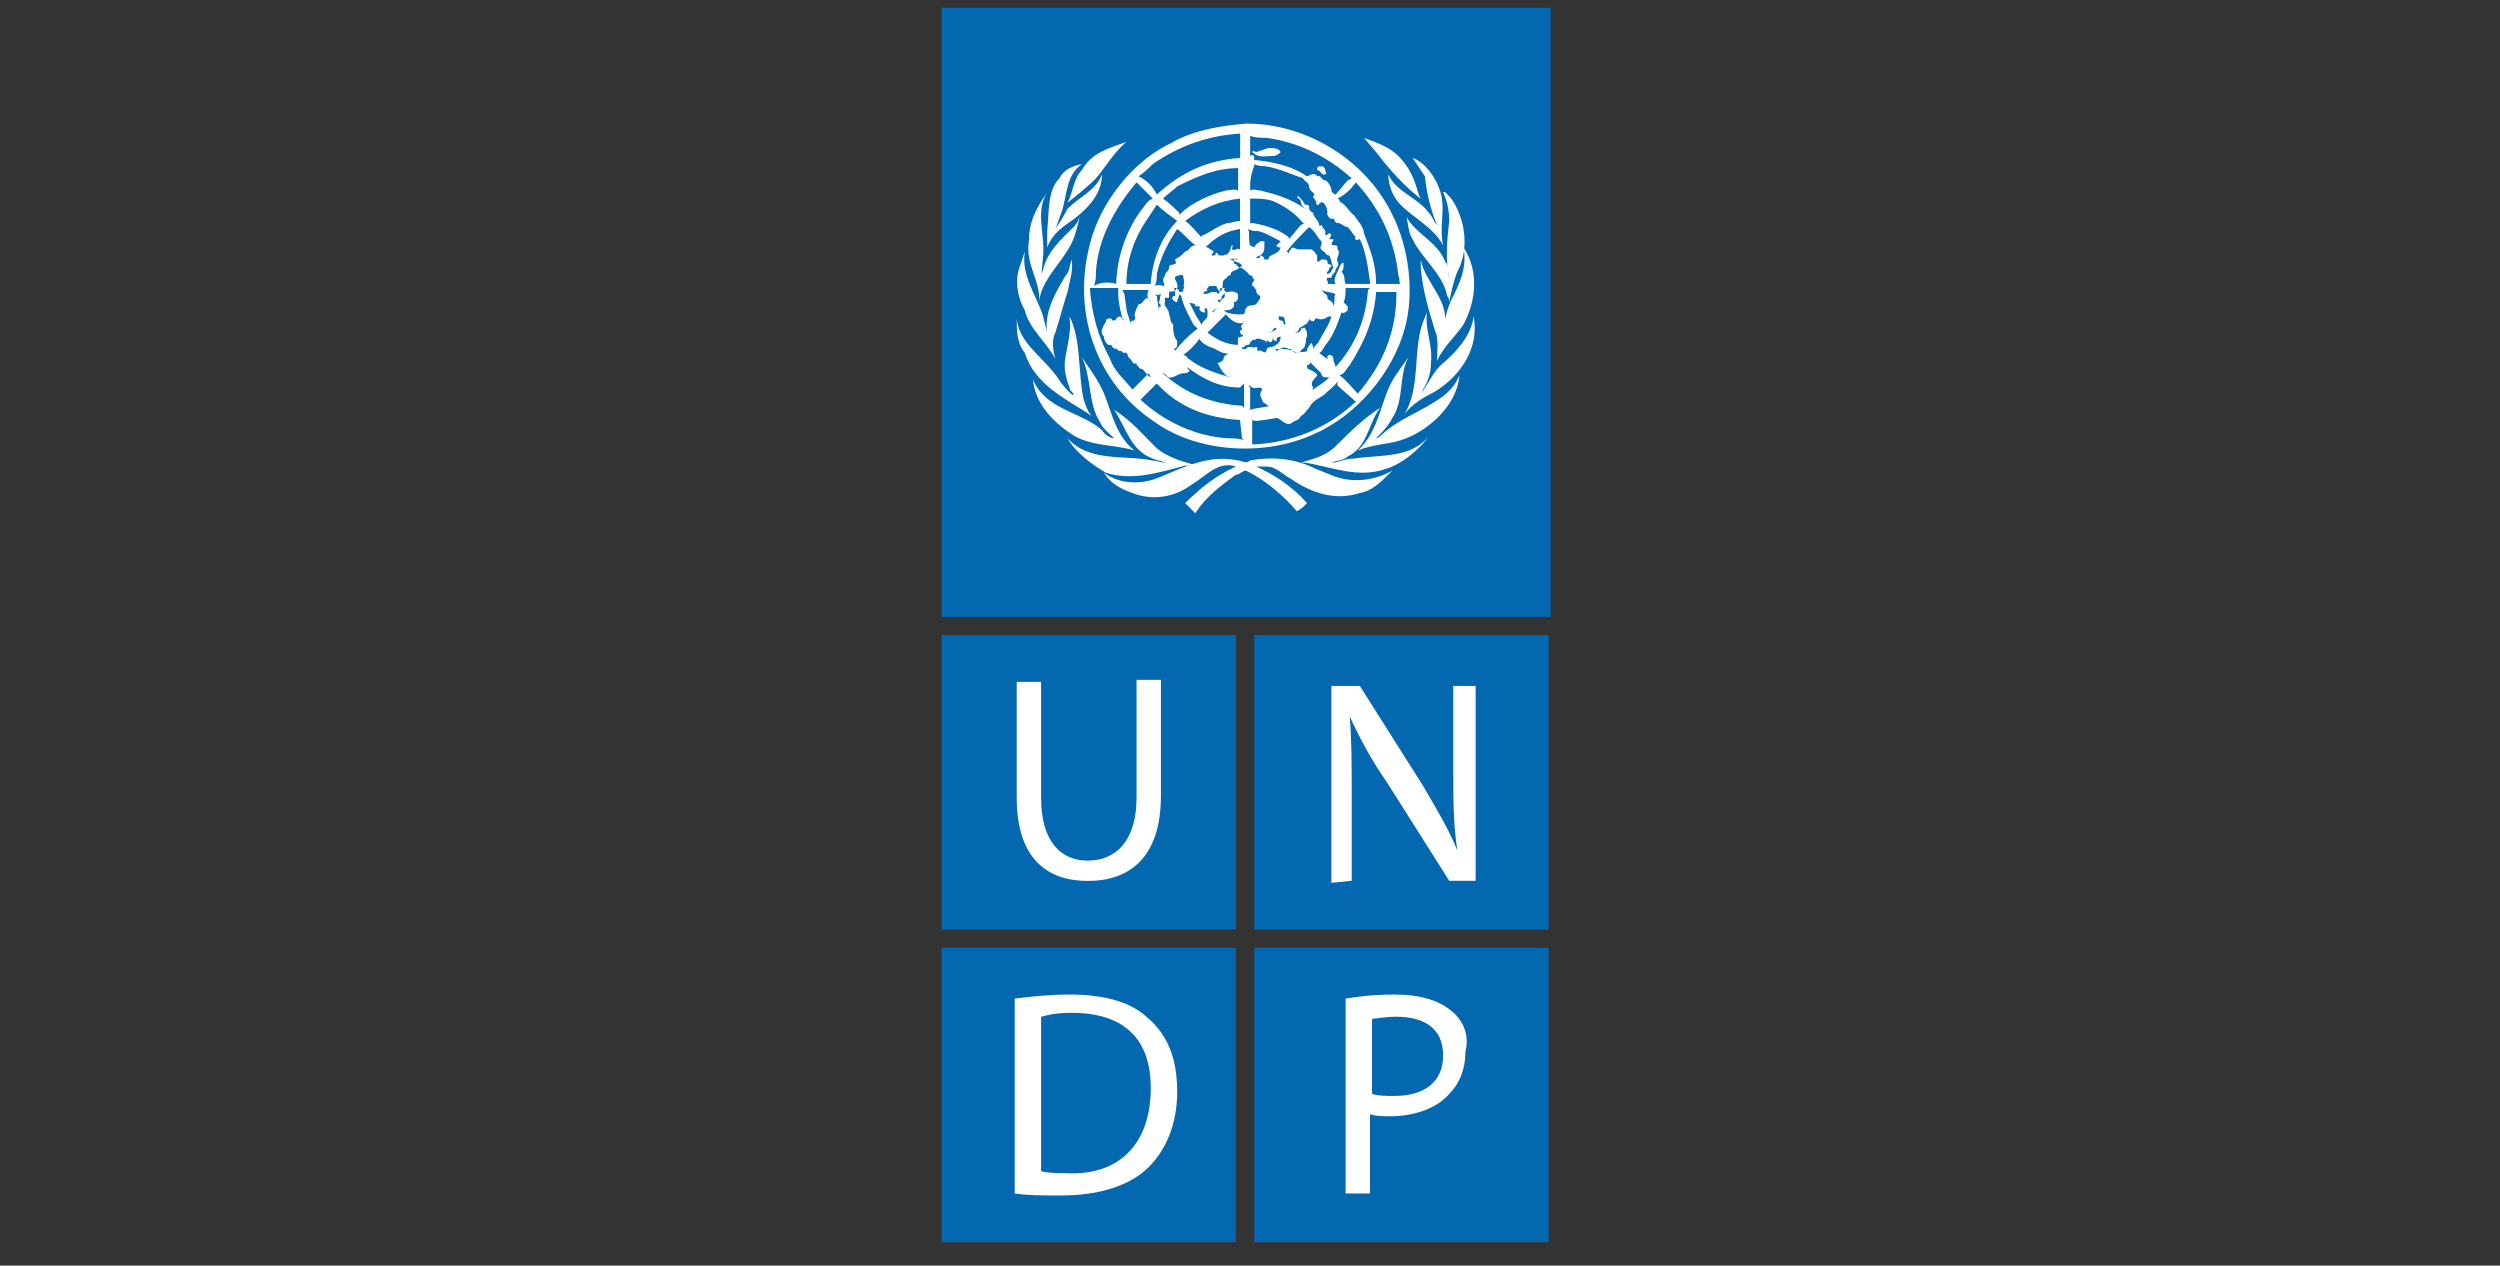 <?xml version="1.0" encoding="UTF-8"?>
<svg id="uuid-236b8a78-4ae2-4811-b342-c54768743a11" data-name="Layer 5" xmlns="http://www.w3.org/2000/svg" width="160" height="81" viewBox="0 0 160 81">
  <rect x="0" y="0" width="160" height="81" fill="#333333" stroke="none"/>
  <defs>
    <style>
      .uuid-555fc838-9fa4-4c78-b80a-0418686dd318 {
        fill: #0468b1;
      }

      .uuid-555fc838-9fa4-4c78-b80a-0418686dd318, .uuid-4e7a7733-ade8-4750-a167-2f8ef118e286 {
        stroke-width: 0px;
      }

      .uuid-4e7a7733-ade8-4750-a167-2f8ef118e286 {
        fill: #fff;
      }
    </style>
  </defs>
  <path class="uuid-555fc838-9fa4-4c78-b80a-0418686dd318" d="M60.26,40.65h18.84v18.84h-18.84v-18.84Z"/>
  <path class="uuid-4e7a7733-ade8-4750-a167-2f8ef118e286" d="M65.07,43.64v7.41c0,3.9,1.95,5.33,4.55,5.33,2.73,0,4.68-1.56,4.68-5.46v-7.41h-1.56v7.54c0,2.73-1.3,4.03-3.12,4.03-1.69,0-2.99-1.17-2.99-4.03v-7.41s-1.56,0-1.56,0Z"/>
  <path class="uuid-555fc838-9fa4-4c78-b80a-0418686dd318" d="M80.27,40.65h18.84v18.84h-18.84v-18.84Z"/>
  <path class="uuid-4e7a7733-ade8-4750-a167-2f8ef118e286" d="M86.51,56.37v-5.33c0-2.08,0-3.64-.13-5.2.65,1.43,1.43,2.86,2.34,4.16l4.03,6.37h1.69v-12.47h-1.43v5.33c0,1.95,0,3.51.26,5.2-.52-1.3-1.3-2.6-2.21-4.16l-4.03-6.37h-1.82v12.6s1.3-.13,1.3-.13Z"/>
  <path class="uuid-555fc838-9fa4-4c78-b80a-0418686dd318" d="M80.27,60.66h18.84v18.84h-18.84v-18.84Z"/>
  <path class="uuid-4e7a7733-ade8-4750-a167-2f8ef118e286" d="M92.88,64.69c-.78-.65-1.95-1.04-3.64-1.04-1.3,0-2.34.13-3.12.26v12.47h1.56v-5.07c.39.13.78.13,1.3.13,1.56,0,2.99-.52,3.77-1.43.65-.65,1.04-1.56,1.04-2.73.26-1.04-.13-1.95-.91-2.6"/>
  <path class="uuid-555fc838-9fa4-4c78-b80a-0418686dd318" d="M89.24,70.14c-.52,0-1.04,0-1.43-.13v-4.81c.26,0,.78-.13,1.56-.13,1.82,0,2.99.78,2.99,2.47s-1.17,2.6-3.12,2.6M60.26,60.66h18.84v18.84h-18.84v-18.84Z"/>
  <path class="uuid-4e7a7733-ade8-4750-a167-2f8ef118e286" d="M73.52,65.21c-1.04-1.04-2.73-1.56-5.07-1.56-1.3,0-2.47.13-3.51.26v12.47c.78.13,1.82.13,2.99.13,2.47,0,4.42-.65,5.59-1.82,1.17-1.17,1.82-2.86,1.82-4.81,0-2.21-.65-3.64-1.82-4.68"/>
  <path class="uuid-555fc838-9fa4-4c78-b80a-0418686dd318" d="M68.32,75.08c-.65,0-1.3,0-1.69-.13v-9.87c.39-.13,1.04-.26,1.95-.26,3.51,0,5.07,1.82,5.07,4.81,0,3.51-1.95,5.59-5.33,5.46M60.26.5h38.98v38.98h-38.98V.5Z"/>
  <path class="uuid-4e7a7733-ade8-4750-a167-2f8ef118e286" d="M93.66,20.77c-.52.78-1.3,1.43-1.69,2.34,0-.65.13-1.43-.13-1.95-.39-1.3-.78-2.47-.91-4.03v-.52c.26,1.43,1.69,2.47,1.56,4.03,0,.39-.13.78-.26,1.04v-.13c.26-.78.26-1.56.65-2.34.52-1.04,1.04-2.08.78-3.38,1.04,1.56.78,3.51,0,4.94"/>
  <path class="uuid-4e7a7733-ade8-4750-a167-2f8ef118e286" d="M92.88,12.71c.91,1.3,1.17,3.25.39,4.68-.26.65-.39,1.3-.52,1.95,0-.13,0-.26-.13-.39-.26-1.43-1.69-2.47-2.21-3.64-.26-.39-.26-.78-.39-1.43.52,1.04,1.95,1.56,2.47,2.86.26.26.13.65.26,1.04-.26-1.3-.13-2.47,0-3.64,0-.65-.13-1.3-.39-1.82.13-.13.26.13.52.39"/>
  <path class="uuid-4e7a7733-ade8-4750-a167-2f8ef118e286" d="M92.23,12.45c.26,1.04-.13,2.08.13,3.25-.65-1.17-1.82-1.69-2.73-2.6-.52-.52-.78-1.3-.78-1.95.52,1.17,1.82,1.43,2.6,2.47.26.26.26.52.52.78-.39-.91-.65-1.95-.78-3.12l-.78-1.17c.78.26,1.56,1.3,1.82,2.34"/>
  <path class="uuid-4e7a7733-ade8-4750-a167-2f8ef118e286" d="M89.5,9.99c.78.78,1.04,1.56,1.3,2.47l.13.26c-1.04-.78-2.08-1.95-2.86-2.99l-.78-.91c.65.26,1.56.52,2.21,1.17M75.08,9.08c1.43-.78,3.12-1.04,4.68-1.17,3.9,0,7.67,2.34,9.36,5.85,1.04,2.08,1.43,4.94.78,7.28-.78,2.86-3.12,5.59-5.85,6.76-3.12,1.43-7.41,1.17-10.13-.78-3.77-2.47-5.33-7.02-4.16-11.43.65-2.6,2.73-5.33,5.33-6.5M72.09,9.08c-.78.65-1.3,1.56-1.95,2.34-.52.52-1.17,1.04-1.82,1.56.39-.78.39-1.56.91-2.08.65-1.17,1.82-1.43,2.86-1.82"/>
  <path class="uuid-4e7a7733-ade8-4750-a167-2f8ef118e286" d="M67.8,11.41c.26-.52.78-.78,1.43-.91-1.04.78-.91,1.95-1.3,3.12-.13.26-.26.78-.39,1.04.26-.39.52-.78.78-1.3.78-.78,1.82-1.17,2.21-2.21,0,1.43-1.17,2.47-2.34,3.25-.52.39-.91.78-1.17,1.43v-1.04c.13-1.17,0-2.6.78-3.38"/>
  <path class="uuid-4e7a7733-ade8-4750-a167-2f8ef118e286" d="M65.85,15.44c0-1.3.52-2.21,1.17-3.12-.78,1.17-.13,2.73-.26,4.03l-.13,1.43q0-.26.13-.52c.26-1.17,1.17-1.95,1.95-2.73.26-.26.26-.39.39-.65-.13.52-.26,1.17-.52,1.69-.65,1.3-1.95,2.34-2.08,3.77.13-1.3-.91-2.47-.65-3.9"/>
  <path class="uuid-4e7a7733-ade8-4750-a167-2f8ef118e286" d="M65.2,17.26l.39-1.17c-.26,1.56.78,2.86,1.17,4.16l.39,1.56c-.52-1.43.26-2.86,1.04-4.16.26-.26.26-.65.39-1.04.13.65-.13,1.43-.26,2.08-.26.78-.52,1.82-.78,2.6-.26.52-.13,1.17,0,1.69-.52-1.04-1.69-1.95-1.95-3.12-.39-.65-.65-1.69-.39-2.6"/>
  <path class="uuid-4e7a7733-ade8-4750-a167-2f8ef118e286" d="M65.07,20.38c.13,1.69,1.95,2.6,2.86,4.16.26.26.39.52.78.78,0-.26-.26-.26-.26-.52-.26-.65-.39-1.3-.26-1.95.13-.78.39-1.69.26-2.6.78,1.56.52,3.64.91,5.33.13.39.26.78.52,1.04-1.56-1.04-3.64-1.95-4.29-4.03-.52-.65-.52-1.43-.52-2.21"/>
  <path class="uuid-4e7a7733-ade8-4750-a167-2f8ef118e286" d="M66.11,24.28c.78,1.95,3.12,2.08,4.42,3.25.13.26.52.52.78.52-.26-.26-.78-.65-.91-1.04-.78-1.17-.52-2.86-1.17-4.16.52.78,1.04,1.43,1.43,2.34.52,1.3.78,2.73,1.95,3.64-1.3-.39-2.86-.26-4.03-1.04-1.17-.78-2.34-1.95-2.47-3.51"/>
  <path class="uuid-4e7a7733-ade8-4750-a167-2f8ef118e286" d="M68.32,28.05c1.43,1.56,3.64,1.04,5.46,1.43.26,0,.52.13.78.13-.26-.13-.52-.13-.78-.26-1.43-.52-1.69-1.95-2.47-3.12,1.04.65,1.82,1.56,2.73,2.47.65.52,1.43.78,2.34,1.04-.26.13-.52,0-.78.13-1.56.39-3.12.91-4.81.39-.91-.52-1.95-1.3-2.47-2.21"/>
  <path class="uuid-4e7a7733-ade8-4750-a167-2f8ef118e286" d="M87.03,31.55c-1.56.52-3.12,0-4.42-.91-.52-.26-.91-.78-1.56-.78h-.65c1.17.52,2.34,1.3,3.25,2.34-.26.26-.39.39-.65.52-.91-1.04-1.95-1.95-3.25-2.6-.26,0-.39.26-.65.26-.91.65-1.95,1.43-2.6,2.47l-.65-.65c1.04-1.04,2.08-1.82,3.25-2.34-1.17-.39-1.95.65-2.86,1.17-1.04.78-2.47,1.04-3.77.52-.78-.26-1.43-.65-1.82-1.3,1.04.78,2.47.78,3.64.26,1.56-.65,3.12-1.43,4.94-1.04.26,0,.52.26.78,0,1.43-.26,2.86-.13,4.16.52l1.3.52c1.17.39,2.47.26,3.64-.39-.78.78-1.3,1.3-2.08,1.43"/>
  <path class="uuid-4e7a7733-ade8-4750-a167-2f8ef118e286" d="M88.72,30c-1.82.65-3.51-.13-5.2-.39h-.26c.78-.26,1.56-.39,2.21-1.04.91-.91,1.82-1.82,2.86-2.47-.78,1.04-.78,2.47-2.08,3.12-.26.26-.78.26-1.04.39.52,0,.78-.26,1.43-.26,1.69-.26,3.64,0,4.81-1.43-.65.91-1.82,1.82-2.73,2.08"/>
  <path class="uuid-4e7a7733-ade8-4750-a167-2f8ef118e286" d="M89.63,28.18c-.78.26-1.82.26-2.73.65,1.43-1.3,1.43-3.25,2.34-4.68.26-.39.52-.78.91-1.3-.65,1.17-.26,2.73-1.04,3.9-.26.52-.65.91-1.04,1.3.13,0,.26-.13.39-.26,1.17-1.04,2.47-1.43,3.77-2.34.52-.39.91-.78,1.17-1.43-.13,1.95-2.08,3.64-3.77,4.16"/>
  <path class="uuid-4e7a7733-ade8-4750-a167-2f8ef118e286" d="M91.84,25.06c-.78.39-1.43.78-1.95,1.43,1.04-1.69.52-4.03,1.17-5.85l.26-.65c-.13,1.17.39,2.08.26,3.25,0,.78-.26,1.3-.65,1.95.52-.65.78-1.43,1.43-1.95.91-.78,1.82-1.82,1.95-2.99.39,1.95-.78,3.77-2.47,4.81"/>
  <path class="uuid-555fc838-9fa4-4c78-b80a-0418686dd318" d="M84.04,24.93c.39-.26.78-.52,1.04-.78h-.26c-.26,0-.26-.26-.26-.26l-.65-.65v-.13c0,.13-.13.26-.26.26,0,.13,0,.26.13.26.26.13.52.26.52.39-.13.26-.52.39-.26.78.13,0-.13,0,0,.13M80.4,16.48c.13.13.26,0,.26-.13.13,0,.26.13.26.26h.26c0-.39.65-.26.78-.78h-.13s-.13,0-.13-.13l.26-.26c-.52-.26-.91-.52-1.43-.65-.26,0-.39,0-.65-.13.13.26,0,.78.13,1.04l.26.13c.13-.26.26-.26.39-.39h.26v.39c0,.52-.39.52-.52.65M85.86,19.99c-.26.78-.52,1.43-.91,1.95-.26.26-.26.52-.52.65l.52.39v-.13s0-.13.13-.13c.26,0,.26.26.26.26,0,.26.13.26.13.52,1.3-1.43,1.95-3.12,2.08-4.94l.13-.13h-1.56c0,.26,0,.65-.13.91l.26.26v.26q-.26.26-.39.13M84.56,15.44c-.26-.26-.39-.65-.78-.91-.52.52-1.04,1.04-1.43,1.56l.13.13c0-.13.13-.26.13-.26.13-.26.26,0,.52,0h.78c.26.13.26.26.39.39v.26c0,.39.26-.13.39,0,.13,0,.26,0,.26.13,0,.26.26.13.26.26s-.13.13-.13.13c0,.26-.26.26-.13.39.26,0,.26-.26.39-.39-.13-.26-.13-.52-.26-.78-.26,0-.26-.26-.39-.26-.39-.26,0-.39-.13-.65M80.01,26.23c.39-.13.78-.13,1.3-.26-.13,0-.26,0-.26-.13-.26,0-.26-.26-.39-.52,0-.13,0-.26.13-.39-.13-.26-.39,0-.65-.13,0,0-.13-.13-.26-.13l.13.13v1.43M80.4,22.2c.13,0,0,.26.13.26.26-.13.39.26.52,0,0-.26.26-.26.39-.26.26-.13.52-.26.52-.65-.26,0-.26.13-.26.26-.13.13-.26-.26-.26-.13v.13c-.26.26-.26-.13-.39,0v.13c-.13-.26-.26-.13-.39-.26h-.26c0,.13-.26,0-.26.13-.13,0-.13.26-.26.26-.26,0-.26.26-.39.13v.13h.26c.13-.26.39,0,.65-.13M81.83,20.25c0,.13,0,.26.13.26.26,0,.13.26.26.26s0-.13,0-.26c0-.26-.13-.26-.39-.26q.13,0,0,0,.13-.13,0,0M81.7,12.97c-.52-.26-1.04-.26-1.69-.26v1.56h.13c.78.13,1.69.39,2.34.91v.13c.26-.26.52-.65.78-.91l.26-.13h-.13c-.52-.65-1.17-1.04-1.69-1.3M71.96,18.82l.13.91c0,.26.26.78.26,1.04,0-.13,0-.26.26-.26,0-.13.13-.26,0-.26,0-.26.13-.52.26-.78.26,0,.26-.26.52-.39.13,0,.26.26.26.26-.26-.26-.26-.52-.13-.78h-1.69s.13.26.13.26ZM81.31,21.29c.13-.13.39-.13.39-.26-.13-.13-.13,0-.39.26-.13-.13-.13,0,0,0M84.56,18.56l.26.26c.26.13,0,.26.26.39s.26.26.26.52v-.13c.13-.26,0-.65.13-.78-.26-.13-.65-.13-.91-.26M82.48,22.33c.26,0,.26.26.52.26.26-.13.52,0,.65-.13,0-.26.13-.26.26-.52.13.13.13.26.13.39.13-.26.26-.26.39-.52.26-.52.65-1.04.78-1.56-.13,0-.26,0-.39.13-.13,0-.26.13-.52,0h-.13c0,.13-.13.26-.26.13-.13,0-.13-.13-.13-.26v.26c-.13.13-.13.26-.26.26-.13.13-.26.13-.39.26,0,.26-.26.26-.39.26h.26c.26,0,.26-.26.26-.26.13,0,.26-.13.26,0,.13.13.13.26.13.52-.13.13,0,.26-.13.52,0,.26-.26.26-.26.39-.13.13-.26.13-.26.13-.39-.26-.78-.26-1.3-.26,0,0-.13,0,0,.13.39-.26.52-.26.78-.13M79.36,26.88c-2.08-.13-3.9-.78-5.33-2.34l-1.04,1.04c1.56,1.43,3.51,2.34,5.59,2.47.26,0,.78,0,1.04.13l-.13-.13s-.13-1.17-.13-1.17ZM77.28,21.29c.52.39,1.17.78,1.95.78v-.39c0-.13.26-.13.26-.13,0,0,.13-.13,0-.13s-.13-.26-.13-.26c0,0,.13,0,.13-.13-.13-.13,0-.26,0-.26l.13-.13c-.26.13-.65,0-.91-.26l-.26-.26-1.17,1.17M76.76,19.6q-.13,0,0,0h-.26c0-.26-.26-.13-.39-.26l.39.78c.13.26.26.39.39.65.13-.26.26-.26.39-.52v-.26c0-.13,0-.26-.13-.26s0,.26,0,.26h-.13c-.13,0-.26-.13-.26-.26.13,0,0,0,0-.13M77.8,19.73c0,.13-.13.26-.26.26.13-.13.26-.26.39-.26h-.13ZM79.36,24.8c-1.3,0-2.34-.52-3.38-1.3,0,.13.26.26.13.26-.13.13-.26.13-.39.13-.26,0-.52.26-.78.26-.26.13-.26-.26-.52-.26,1.43,1.3,3.12,1.95,5.07,2.08l.13.13v-1.56s-.26.26-.26.26Z"/>
  <path class="uuid-555fc838-9fa4-4c78-b80a-0418686dd318" d="M73.65,24.15c-.26-.13-.26-.26-.52-.52-.26,0-.26-.26-.39-.26v-.26.13c-.26.13-.26-.13-.39-.26-.26-.13-.13-.52-.39-.39-.13,0-.13-.13-.26-.13-.26,0-.26-.26-.26-.26v.13c-.26,0-.26-.26-.39-.26h-.13c-.13-.13-.26-.26-.26-.52-.26-.26-.13-.52,0-.78,0,0,.13-.13.13-.26s.26-.13.26-.13c0,0,.13,0,.13.13.13,0,.26,0,.26-.13.13-.13.26-.13.26-.13.13.13.13.26.26.26l-.13-.13c-.13-.52-.26-1.04-.26-1.56v-.39h-1.82c.13,1.69.52,3.12,1.3,4.55.26.78.91,1.3,1.43,1.95l1.04-1.04s.13.26.13.26ZM75.34,11.93c-.26.26-.65.52-.91.78.39.26.78.65,1.04.91v.13c.78-.78,1.95-1.3,2.99-1.56.26,0,.52-.13.78,0v-1.43c-1.43,0-2.6.52-3.9,1.17M74.04,17.52c0,.26,0,.52-.13.78.26-.13.39,0,.65,0-.13,0,0-.26-.13-.26,0-.13,0-.26.13-.39,0-.26.26-.26.26-.52s.26-.13.39-.26c.13,0,0-.13,0-.26.13-.13.26-.13.39-.26l.26-.26c.26,0,.26-.39.65-.39-.39-.26-.78-.78-1.17-1.04-.52.78-1.04,1.69-1.3,2.86M74.3,19.6c0-.13-.13-.13-.13-.26.13-.26,0-.52.26-.52-.26,0-.26.13-.52,0l.13.13c0,.26.13.65.13,1.04,0-.26,0-.39.13-.39Z"/>
  <path class="uuid-555fc838-9fa4-4c78-b80a-0418686dd318" d="M74.04,13.1l-.52.78c-.91,1.3-1.43,2.73-1.43,4.29h1.56v-.13c.13-1.43.65-2.86,1.69-3.9-.52-.39-.91-.65-1.3-1.04ZM78.32,22.85c.13-.13.26-.26.39-.26-.52.13-.78-.26-1.3-.39-.26-.13-.52-.26-.65-.52-.26.39-.65.78-1.04,1.04.26,0,.26.26.39.26.78.65,1.82.91,2.6,1.17l-.26-.13c-.26-.26-.39-.52-.52-.78.39-.13.39-.26.39-.39M74.82,18.69v.26c0,.26-.26,0-.26.13v.26c-.13.26.26.39.26.78.13.26,0,.39.26.65,0,.26,0,.78.26,1.04v.26c0,.26-.26.26-.26.26,0,0,.13,0,.13.13.39-.52.78-.91,1.43-1.43l-.26-.26c-.26-.52-.65-1.17-.78-1.82l-.13-.13c0,.26-.13.26-.13.52-.13,0-.26-.13-.26-.13,0,0-.13-.13,0-.26h.13v-.26c0-.13-.13-.26,0-.26s.26.13.26.26c.13,0,.26,0,.26-.13s.13-.26,0-.26c.13-.26,0-.39,0-.65-.13-.13-.26,0-.39,0-.39.13.13.39,0,.78-.26.39-.39.13-.52.26M88.07,18.69c-.13,1.82-.78,3.25-1.69,4.68-.26.26-.26.52-.65.65.39.26.78.78,1.17,1.17,1.56-1.82,2.47-3.9,2.47-6.37v-.13h-1.3ZM74.04,12.45c1.56-1.43,3.25-2.21,5.33-2.34v-1.56c-2.08.13-3.9.78-5.59,1.95-.26.26-.52.52-.91.78.52.26.91.65,1.17,1.17M79.36,12.71c-1.3.13-2.47.65-3.51,1.43.39.26.78.78,1.04,1.04,0,0,0-.13.13-.13.52-.26,1.04-.65,1.56-.78.26,0,.52-.13.78-.13,0,0,0-1.43,0-1.43ZM79.36,14.66c-.91.13-1.56.52-2.21,1.17h.13c.13.13.26.13.39.26,0,.13-.13.13-.13.26h.13q.13,0,.13-.13c.13-.13.13.13.26.13h.26c.13-.13.26,0,.26-.13.26-.26.13-.39.26-.52.13,0,0,.13,0,.26.26.13.26-.13.52,0v-1.3M79.49,17c-.26.26-.39.26-.65.39-.13.13,0,.26-.26.26,0,.13-.26.26-.26.26-.13.26,0,.39-.13.65-.26.26-.26-.26-.39-.26h-.39c-.13.13-.26.26-.13.26,0,.13-.26,0-.26.26q.26,0,.52-.13h.26s.13,0,.13.13c.13,0,.13-.26.13-.26,0-.13.13-.13.26-.13s0,.13,0,.13c.26.13,0,.26-.13.39,0,.13,0,.26-.26.26v-.13c0,.13,0,.26.13.26.13-.13.13-.26.26-.26.13-.13,0-.26.13-.39.26,0,.52-.13.78.13v.26c0,.13-.13.26-.26.26v.26c-.13.26-.39.26-.65.26.26.26.78.26,1.17.26.26,0,.13-.26.26-.39.13-.26.39-.13.65-.26.13-.26.26-.26.26-.52-.26-.13-.26-.26-.26-.39-.13-.13-.13-.26-.26-.26v-.13c0-.13.13-.13.13-.26-.13-.13-.13-.26-.13-.26-.26,0-.26-.26-.39-.26,0-.13-.26-.13-.26-.26-.26.13-.26-.26-.52-.26v-.26c.13-.13.26,0,.26,0h-.13c-.13-.13-.26,0-.39,0,.78.26.65.26.78.39"/>
  <path class="uuid-555fc838-9fa4-4c78-b80a-0418686dd318" d="M71.44,18.17v-.26c.13-1.69.65-3.12,1.56-4.42.26-.26.39-.65.78-.78l-1.04-1.04c-1.43,1.69-2.47,3.64-2.6,5.72,0,.26,0,.65-.13.91.39-.26,1.04-.26,1.43-.13M85.6,24.41c-.13.26-.52.52-.78.78s-.78.39-1.04.91c-.26.26-.26.39-.52.52-.13.26-.26.26-.52.39-.39.39-.78-.26-1.04-.26l-.78.13c-.26,0-.52.13-.78,0v1.56h.13c2.47-.13,4.68-1.04,6.5-2.73l-1.17-1.04s0-.26,0-.26ZM80.01,9.99q.13-.13.26,0v.26h.13c1.17.13,2.34.39,3.25,1.04.26-.13.52-.26.65,0,.26-.13.26.26.52.26.13,0,.39.39.39.65,0,.13.26.26.26.26.26-.26.52-.65.78-.91l.26-.13c-1.56-1.43-3.51-2.34-5.46-2.6-.26,0-.78,0-1.04-.13v1.3"/>
  <path class="uuid-555fc838-9fa4-4c78-b80a-0418686dd318" d="M80.01,12.19c.26-.13.39,0,.65,0,1.04.26,1.95.52,2.86,1.17-.13-.13-.26-.26-.26-.39,0-.26-.26-.26-.26-.39h.13q.26.26.39.52c.13,0,.26,0,.26.13s0,.26.26.39c0,.26.39.52.39.78,0,.13.13,0,.13,0l.26.39v.26c.13,0,.26-.13.26-.13.26.13,0,.26,0,.39h.26c0,.13-.13.26-.13.26,0,.13.13.13.26.13s.13.13.13.26c.26.26-.13.52,0,.78.13.26,0,.26-.13.52,0,.26-.26.26-.26.52h-.26c-.13.13.13.26,0,.39h.52c-.13-.26,0-.52.13-.78s.13-.39.26-.52c0,0,.13-.13.13,0,0,.26,0,.39-.13.52.26.26.13.52.26.78h1.56v-.13c-.13-.91-.26-1.95-.65-2.73-.13,0-.26.13-.26,0,0,0-.13,0,0-.13-.26-.26-.26-.39-.52-.65-.26,0-.39-.26-.65-.26s-.13-.39-.39-.26c-.13,0-.26-.26-.26-.26,0-.26,0-.52-.26-.78-.26-.13-.26.26-.39.13-.13,0,0-.26-.13-.26,0-.13-.13-.13-.13-.26.26-.26-.26-.26-.26-.65,0-.26-.26-.26-.39-.52-.78-.26-1.56-.65-2.47-.78-.26,0-.39,0-.65-.13v.13c-.26.65-.26,1.04-.26,1.56"/>
  <path class="uuid-555fc838-9fa4-4c78-b80a-0418686dd318" d="M85.6,12.71c.13,0,.13.26.26.26.39.26.52.65.78.78.26.39.65.78.65,1.17.39,1.04.78,1.95.78,3.25h1.56c-.13-.13,0-.26-.13-.52-.26-2.34-1.17-4.29-2.73-5.98-.26.39-.65.78-1.17,1.04Z"/>
  <path class="uuid-4e7a7733-ade8-4750-a167-2f8ef118e286" d="M80.14,9.73c0-.13.26,0,.26,0l.78-.26c.26,0,.65,0,.78.26-.26.26-.39.26-.65.26-.39,0-.78.13-1.17-.26M84.56,10.63c.13,0,.26.13.26.26s.13.26,0,.26c-.26.13-.26-.26-.52-.26v-.13c.13-.26.13,0,.26-.13"/>
</svg>